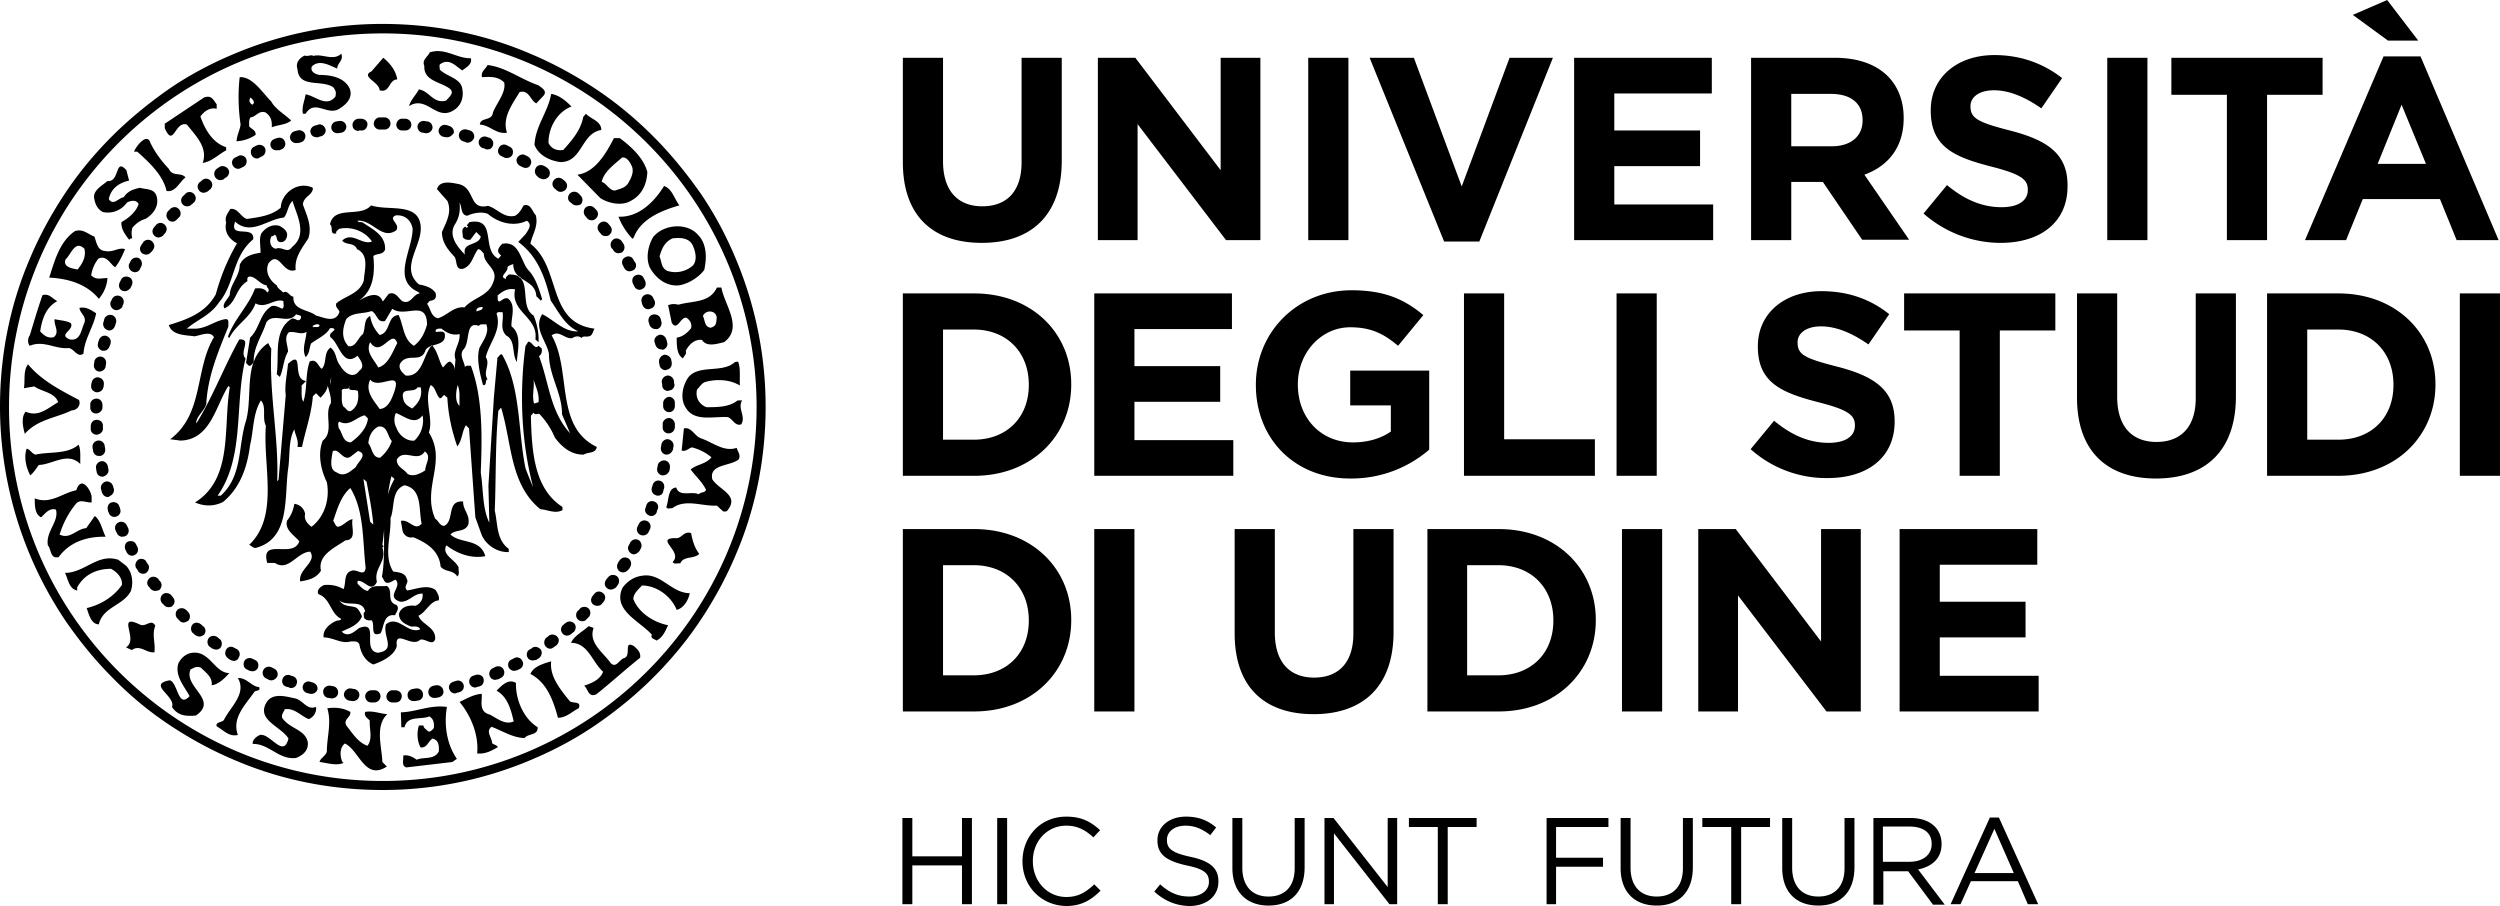 <?xml version="1.0" encoding="UTF-8" standalone="no"?><svg xml:space="preserve" width="553.8" height="200.7" xmlns="http://www.w3.org/2000/svg"><path d="M213.1 181.2v8.5h-11v-8.5h-2.2v19.1h2.2v-8.6h11v8.6h2.2v-19.1zm7.8 0h2.2v19.1h-2.2zm5.6 9.6c0-5.5 4-9.9 9.7-9.9 3.5 0 5.5 1.2 7.5 3l-1.5 1.6c-1.6-1.5-3.4-2.6-6-2.6-4.2 0-7.4 3.4-7.4 7.8v.1c0 4.4 3.2 7.9 7.4 7.9 2.6 0 4.3-1 6.2-2.8l1.4 1.4c-2 2-4.2 3.4-7.6 3.4-5.6-.1-9.7-4.4-9.7-9.9m29.2 6.7 1.3-1.6c2 1.8 3.9 2.7 6.5 2.7s4.3-1.4 4.3-3.2v-.1c0-1.8-1-2.8-5-3.6-4.4-1-6.4-2.4-6.4-5.5v-.1c0-3 2.6-5.2 6.3-5.2 2.8 0 4.8.8 6.7 2.4l-1.3 1.7c-1.8-1.4-3.5-2.1-5.5-2.1-2.5 0-4.1 1.4-4.1 3.1v.1c0 1.8 1 2.8 5.2 3.7 4.3.9 6.2 2.5 6.2 5.4v.1c0 3.3-2.7 5.4-6.5 5.4-2.9-.1-5.4-1.1-7.7-3.2m17.3-5.2v-11.1h2.2v11c0 4.1 2.2 6.4 5.8 6.4 3.5 0 5.8-2.1 5.8-6.3v-11.1h2.2v10.9c0 5.6-3.2 8.5-8 8.5-4.7 0-8-2.9-8-8.3m34.4-11.1v15.3l-12-15.3h-2v19.1h2.1v-15.7l12.3 15.7h1.7v-19.1zm4.7 0v2h6.4v17.1h2.2v-17.1h6.4v-2zm30.5 0v19.1h2.1V192h10.4v-2h-10.4v-6.8h11.6v-2zm16.4 11.1v-11.1h2.2v11c0 4.1 2.2 6.4 5.8 6.4 3.5 0 5.8-2.1 5.8-6.3v-11.1h2.2v10.9c0 5.6-3.2 8.5-8 8.5s-8-2.9-8-8.3m18.1-11.1v2h6.4v17.1h2.2v-17.1h6.4v-2zm17.7 11.1v-11.1h2.2v11c0 4.1 2.2 6.4 5.8 6.4 3.5 0 5.8-2.1 5.8-6.3v-11.1h2.2v10.9c0 5.6-3.2 8.5-8 8.5s-8-2.9-8-8.3m28.2-1.4c2.9 0 4.9-1.5 4.9-3.9v-.1c0-2.4-1.8-3.8-4.9-3.8h-5.9v7.8zm-8-9.7h8.2c2.4 0 4.2.7 5.4 1.9.9.9 1.5 2.3 1.5 3.8v.1c0 3.2-2.2 5-5.2 5.6l5.9 7.8h-2.6l-5.5-7.4h-5.5v7.4H415Zm26.8 2.4 4.3 9.8h-8.7zm-1-2.5-8.7 19.2h2.2l2.3-5.1H447l2.2 5.1h2.3l-8.7-19.2zM200 35.9V12.8h8.9v22.9c0 6.6 3.3 10 8.7 10 5.4 0 8.7-3.3 8.7-9.7V12.8h8.9v22.8c0 12.2-6.9 18.2-17.7 18.2-10.9 0-17.5-6-17.5-17.9m43.3-23.1h8.2l18.9 24.9V12.8h8.8v40.4h-7.6L252 27.5v25.7h-8.8V12.8Zm46.5 0h8.9v40.4h-8.9zm13.6 0h9.8l10.6 28.5 10.6-28.5h9.6l-16.3 40.7h-7.8zm45.3 0h30.5v7.9h-21.6v8.2h19v7.9h-19v8.5h21.9v7.9h-30.8zm57.1 19.6c4.3 0 6.8-2.3 6.8-5.7v-.1c0-3.8-2.7-5.8-7-5.8h-8.8v11.6Zm-17.9-19.6h18.5c5.1 0 9.1 1.4 11.8 4.1 2.2 2.2 3.5 5.4 3.5 9.2v.1c0 6.5-3.5 10.6-8.7 12.5l9.9 14.4h-10.4l-8.7-12.8h-7v12.9h-8.9zm38.2 34.5 5.2-6.3c3.6 3 7.5 4.9 12.1 4.9 3.6 0 5.8-1.4 5.8-3.8V42c0-2.2-1.4-3.4-8.1-5.1-8.1-2.1-13.4-4.3-13.4-12.4v-.1c0-7.3 5.9-12.2 14.1-12.2 5.9 0 10.9 1.9 15 5.1l-4.6 6.7c-3.6-2.5-7.1-4-10.5-4-3.4 0-5.2 1.6-5.2 3.5v.1c0 2.6 1.7 3.5 8.7 5.3C453.4 31 458 34 458 41v.3c0 8-6.1 12.5-14.8 12.5-6.1 0-12.2-2.2-17.1-6.5m40.7-34.5h8.9v40.4h-8.9zm26.5 8.2H481v-8.2h33.5V21h-12.3v32.2h-8.9zm44.1 15.3L532 23.2l-5.3 13.1ZM535.7 9H529l-7.8-5.7 7.6-3.3Zm-7.7 3.5h8.2l17.3 40.7h-9.3l-3.7-9.1h-17.1l-3.7 9.1h-9.1zM215.7 97.4c7.3 0 12.2-4.9 12.2-12.1v-.1c0-7.2-4.9-12.2-12.2-12.2h-6.8v24.4ZM200 65h15.8c12.7 0 21.5 8.7 21.5 20.1v.1c0 11.4-8.8 20.2-21.5 20.2H200Zm42.4 0h30.5v7.9h-21.6v8.2h19V89h-19v8.5h21.9v7.9h-30.8zm35.8 20.3v-.1c0-11.5 9-20.9 21.2-20.9 7.3 0 11.7 2 15.9 5.5l-5.6 6.8c-3.1-2.6-5.9-4.1-10.6-4.1-6.5 0-11.6 5.7-11.6 12.6v.1c0 7.4 5.1 12.8 12.2 12.8 3.2 0 6.1-.8 8.4-2.4v-5.8h-9v-7.7h17.5v17.5a26.3 26.3 0 0 1-17.3 6.4c-12.5.1-21.1-8.8-21.1-20.7M324.3 65h8.9v32.3h20.1v8.1h-29zm33.8 0h8.9v40.4h-8.9zm29.7 34.5 5.2-6.3c3.6 3 7.5 4.9 12.1 4.9 3.6 0 5.8-1.4 5.8-3.8v-.1c0-2.2-1.4-3.4-8.1-5.1-8.1-2.1-13.4-4.3-13.4-12.3v-.1c0-7.3 5.9-12.2 14.1-12.2 5.9 0 10.9 1.8 15 5.1l-4.6 6.7c-3.6-2.5-7.1-4-10.5-4-3.4 0-5.2 1.6-5.2 3.5v.1c0 2.7 1.7 3.5 8.7 5.3 8.2 2.1 12.8 5.1 12.8 12.1v.1c0 8-6.1 12.5-14.8 12.5-6.1.1-12.3-2.1-17.1-6.4m46.3-26.3h-12.3V65h33.5v8.2H443v32.2h-8.9zm26 14.9V65h8.9v22.9c0 6.6 3.3 10 8.7 10 5.4 0 8.7-3.3 8.7-9.7V65h8.9v22.8c0 12.2-6.9 18.2-17.7 18.2-10.8 0-17.5-6-17.5-17.9m57.9 9.3c7.3 0 12.2-4.9 12.2-12.1v-.1c0-7.2-4.9-12.2-12.2-12.2h-6.9v24.4ZM502.2 65H518c12.7 0 21.5 8.7 21.5 20.1v.1c0 11.4-8.8 20.2-21.5 20.2h-15.8zm42.7 0h8.9v40.4h-8.9zm-329.2 84.6c7.3 0 12.2-4.9 12.2-12.1v-.1c0-7.2-4.9-12.2-12.2-12.2h-6.8v24.4zM200 117.2h15.8c12.7 0 21.5 8.7 21.5 20.1v.1c0 11.4-8.8 20.2-21.5 20.2H200Zm42.4 0h8.9v40.4h-8.9zm31.1 23.1v-23.1h8.9v22.9c0 6.6 3.3 10 8.7 10 5.4 0 8.7-3.3 8.7-9.7v-23.2h8.9V140c0 12.2-6.9 18.2-17.7 18.2-10.9 0-17.5-6-17.5-17.9m58.4 9.3c7.3 0 12.2-4.9 12.2-12.1v-.1c0-7.2-4.9-12.2-12.2-12.2H325v24.4zm-15.7-32.4H332c12.7 0 21.5 8.7 21.5 20.1v.1c0 11.4-8.8 20.2-21.5 20.2h-15.8zm43.1 0h8.9v40.4h-8.9zm17 0h8.2l18.9 24.9v-24.9h8.8v40.4h-7.6L385 131.9v25.7h-8.8v-40.4zm44.5 0h30.5v7.9h-21.6v8.2h19v7.9h-19v8.5h21.9v7.9h-30.8zM104.3 12.9c.4 1.3-1.1 2.1-1.9 2.7-1.4-.9-2.8-2.7-4.7-1.5-.6.2-.2.9-.3 1.3 1.6 1.6 4.6 1.9 5 4.2.4 2.1-.3 4-2.2 5-3.7 2-5.7-3.5-9.6-1.1.4-1.4 1.5-2.4 2.2-3.7 2.4.4 3.1 3.2 6 2.5.7-.8 1.9-1.7.9-2.6-2-1.6-5.9-1.7-5.7-5.1-.6-1.4.8-2 1.2-3 3.4-1.1 6 1.4 9.1 1.3m-34.9-.5c1.9-.6 4.4 1.2 6.2-.5.6 1.4-.9 2.1-.9 3.3-1.7-.7-3.9-2.1-5.6-.5-.5 1.2.9 1.8 1.7 1.9 2.6 0 5.6.6 6.7 3.1.7 2-.8 3.4-2.2 4.3-2.7 1.9-5.5-2.2-7.6 1.2h-.6c-.3-1.6.4-2.9.6-4.3 2.1.3 4.6 3 6.6.5.2-1 .1-1.2-.4-2-2.5-1.9-7.7.3-8-4.1-.5-1.4.5-2.5 1.6-3 .7.3 1.5-.3 1.9.1M88 17.6c-1.9 0-1.6 3.1-3.9 2.4-.1-1.9-4.3-3-1.8-4.2l2.6-3c1.4 1.1 2.8 2.8 3.1 4.8m31.3 1.3c.7.6 2 1.2 1.1 2.3l-1.6 1.7c-1.3-.6-1.6-3.1-3.7-2.5-1.6 2.7-3.9 5.6-2.8 9-2.4.4-3.8-1.7-6-1.8.1-1.7 2.7-.7 2.9-2.7.9-2.2 2.9-4.4 2.5-6.6-1.3-1.4-3.1-1.3-4.9-1.2-.4-1.2.8-1.8 1.2-2.7 4.1.5 7.4 3.2 11.3 4.5M48 23.1v1c-1.6-.4-2.9.7-3.6 1.7.9 2.7 2.7 5.9 5.7 6.8v.7c-1.7.9-3.2 2.5-5.2 2.8 1.2-3.4-1.5-6-3.5-8.5-2.7-.9-2.9 5.3-4.9.8v-1l8.7-5.8c1.7-.6 2 .5 2.8 1.5m8.2-.2-.3.3c-.7-.4-.8-1.1-.4-1.6.2.2.9.7.7 1.3m8.3 3.8c-1.2-1.2-3.6-2.6-4.4-4.2-2-2-4.2-5.6-7-5.4-.4 3.3-.3 7.2.2 10.5-.2 1.3-.8 2.3-.9 3.7 1.6-.1 3-.6 4.2-1.4.2-1-.9-1.3-1.4-1.9 0-.7-.1-1.5.3-2 1.2-.1 1.8-1.6 3.3-1.1 1.2.8 1.5 1.9 1.4 3.3 1.5-.6 3.1-.5 4.3-1.5m62.1-3.1c-3.2 1.2-5.1 4.7-5.1 8 .5 1.3 1.9 1.9 3.3 1.6 2-2.2 3.9-4.5 4.4-7.3l.6-.7c1.1 1.2 3.4 1.6 3.4 3.6-4.5.7-4.2 7.2-9.1 7.1-2.3-.3-4.8-1.5-5.7-3.8.2-4.2 3-7.3 3.7-11.3 1.9.3 3.4 1.7 4.5 2.8m-93.3 8c1 2.1 2.4 4 4.1 5.8.8 1.8 2.7.7 3.7 1.9-1.2.8-2.2 3.4-4.2 3-.8-3.5-3.8-6.3-6.5-8.7h-.7c.4-1.2 2.9-4.3 3.6-2M28.6 40c-2.2.5-4 1.7-4.5 4.1 1 1.6 2.2-.3 3.3-.4.9-1.4 2.2-1.8 3.6-2.1 1.3.4 3.2.1 3.7 1.9.6 2.2-.8 4-2.5 5-1.1.3-2.1 1-2.9 2-.2.9-.2 1.4 0 2.3-.3-.1-.5.2-.7.3-.9-1.2-1.8-2.3-1.7-3.9 1.5-.8 3.3-2.3 3.8-4-.5-1.1-2-.7-2.6-.3a5.2 5.2 0 0 1-5.2 2.1c-1.2-.5-1.8-1.7-2-2.9-.5-1.9 1.8-3 2.9-4 2.8.3 1.6-5.3 4.2-2.4zm110.6.5c-.7 1.2-1.9 1.3-2.9 1.7-1.3.1-1.9-1.6-3-1.9.4-2.2 2.8-3.9 4.5-5.4.9-.2 1.7.9 2 1.6.8 1.3.1 2.8-.6 4m-1.9-9.9H136c-1.6 3.1-4.1 7.6-8.1 8.1l5.1 5.2c1.9 1.2 4.9 1.8 6.9.5 2.4-1.3 3.4-3.8 3.5-6.3-.8-3-3.4-5.5-6.1-7.5m13.2 14.9c-3.9 1.1-8.6 3-10.1 7.1l-.3.3c-1.4-1.5-2.4-3.1-3.1-4.9 4.4.2 7.9-3.2 10.1-6.8 1.8.6 2.3 2.9 3.4 4.3M17.2 59.7c-1.1-.2-3.3-.5-2.7-2.2 1.3-1.2 2.1-4.4 4.2-2.4.4 1.8-.4 3.2-1.5 4.6m6.1-4.1c-1.8-.1-1.9-2-2.4-3.2-1.4-.5-2.5-1.8-4.3-1.2-3.4 2.3-4.5 6.6-5.7 10.3 4.2.2 8.3 1.4 11 4.7 1.1-1.3 1.8-2.9 1.9-4.6-1.6 0-2.4.5-3.6-.6.2-1.3.7-2.6 1.6-3.7 1.8-.9 2.7 1.3 3.7 1.9 1-1.2 1.6-2.6 2.2-4-1.4-.5-2.7.8-4.4.4m130.1 3.3a5.9 5.9 0 0 1-5.6 1.1c-1.4-.7-1.2-2.1-1.7-3.2.5-1.7 1.1-3.2 2.9-4 1.9-.2 3.9-.1 4.6 1.9.5 1.2.9 3.1-.2 4.2m1.2-6.9c-2.5-2.8-7.6-2.3-9.9.5-1.2 2-1.8 5.1-.5 7.2 1.4 2.2 3.6 3.8 6.3 3.5 2.2-.4 4.4-1.9 5.5-3.4.6-2.6.6-5.8-1.4-7.8M12.7 66.7c-2.6 1.4-3.4 4.1-3.8 6.7.8.9 1.7 1.6 3 1.3 1.4-1.1 0-2.6.2-4 1.2.3 2.6.3 3.6.9.8 1.6-3 2.5-.2 3.6 2.4.4 2.5-2.3 3.2-3.7.5-1.5-1-2.1-1.1-3.3 1.5-.3 2.6.5 3.7 1.2-.6 3.1-2.6 5.7-2.8 8.9-1.3 1.1-2.1-1.1-3.3-1.2-3 .3-5.5-1.8-8.6-.5-.5-.5-.5-1.7 0-2.3.9-3 1.8-6 2.8-8.9 1.5-.5 2.2.8 3.3 1.3m144.7 5.9c-1.4-.2-1.2-1.7-1.7-2.6.8-1.7 3.5-1.1 3 .9 0 1.1-.5 1.5-1.3 1.7m2.4-8.9h-1c-1.6 3.5-5.5 2.9-8.5 3.8-.9-.2-1.4-.2-2.3.1l.8 3.9c1.3 2 1.9-1.4 3.3-1.1.8.6 1.2 1.3 1 2.3-.9 1.1-1.9 1.9-3.2 2.1 0 1.7 0 3.8 1.4 4.6.2-.6.9-.9.6-1.7.7-1.3 1.9-2.6 3.6-2.4 1.1 1.7 3.5.8 4.9.5 4.3-3.2.1-8.2-.6-12.1M17.5 88.6c.5 1.2-.5 2.3-1.6 2.3-3.5 1.7-7.6 2-10.4 5.2-.4-1.4-.9-3.7.2-4.9 2.9 1.3 5-.9 7.2-2.1-.8-2.2-3.6-2.3-5.3-3.5l-2.3.4c.3-1.8-.2-3.8.9-5.3 3 3.6 7.3 5.8 11.3 7.9m146-8.5c.6 1.5.3 3.5.4 5.3-2.1-1.3-5.1-1.5-7.6-.8-.8.2-1.3 1.1-1.9 1.7-.4 1.8.5 3.3 2.1 3.9 2.5 0 5 0 6.9-1.5h1c-1.1 1.8.9 3.5-.2 5.3-1.4.5-1.9-1.3-3-1.6-3.3-.2-7.4 1.1-9.3-2.1-1.3-2-.7-4.8.5-6.6 2.3-3.1 7.6-.9 10.4-3.5zm-8.2 17c2.6.9 5.1 3.1 7.9 2.1.2.9 1 1.6.4 2.6-1.9 1.5-6.6 1-5.8 4.4 1.6 2.4 6 3.5 3.4 6.8-.2.4-.6.3-1 .3l-1.4-1.3c-3.3.2-7-1.6-9.9.6-.4-.1-1.1.3-1.3-.3.6-1.5.3-4.2 2.2-4.3.7 2.2 3.4.7 5 1.5.4-.6 1.3-.2 1.6-1-.8-1.7-2.3-3-3.4-4.5 1.4-1.2 3.3-1.1 4.6-2.7-1.3-1.1-2.8-1.8-4.3-2.2-.8.2-1.3 1-2.3.7l.5-4.9c1.7-.4 2.4 1.8 3.8 2.2m-137.5 5.7c-2.8-2.8-6.1.1-9.2.2-.6.8-1.3 1.9-1.9 2.3-.8-1.5-1.5-3.9-.8-5.9.8.1 1.2 1.2 2 1.3 3.2-.7 7 0 9.5-2.2.6 1.2.3 3.2.4 4.3m101.6-23.9c.6-.4.7-1 .6-1.7l-.7-.6c-.9 1-1.4-1-2.3-.9l-.6 1c-1.4 10.4-.9 21.3 1.7 31.2-.1-.2-1.2-2.8-1.7-4.2-1.7-8.4-1-17.9-5.2-25.2-.5-.1-.6.5-1 .7l-.8 8.9-1.2 19.5.2 8.2c-1.6-3.3-1.3-7.4-1.9-11.1.3-7.9.5-16.6-2.2-23.7-.4.1-1.1-.2-1.3.4-.1-1.3-1.3-2.6-.4-3.9 1.7-1.6.3-6.5 3.5-5.3.3-.6 1.1-.2 1.6-.4.8 1.9-.7 3.7-1.5 5.3-.7 2.3.1 5.7.8 8.2 1 .1.3-1 1-1.3-1.1-1.6.7-3.3-.4-4.9.8-3.2 3.6-6 2.4-9.6.2-.6.9-.2 1.3-.4.4 1.7-.7 3.6.8 5.2 2.2 1.1 1.2 4.1 2.4 5.9.1-2.4 1.2-6.1-1.2-7.9-.1-2 1.1-4.7-.8-6.2-.9-.2-1.3.5-1.9.7-.6-.2-.2-.9-.4-1.3 1.1-1 2.3-1.7 3.9-1.4-1.1 5.1 5.2 6.1 4.5 11.1l.7.6c.1-1.8-.3-4.1-1.1-5.9-2.8-1.8-1-6.4-2.9-8.3-.2-.1-.4-.3-.5-.4-.5-.3-1.2-.4-2.1-.4-.2.3-.8.5-.6 1-1.8-.5.6-1.6.3-2.6.3-.4.8-.5 1.3-.7 0 1.3.5 2.1 1.2 2.7.2.1.4.2.5.4 1.4 1 3.3 1.7 3.4 4l1 1 .3-.3c-.7-2.3-1.5-4.9-3.1-6.5-1.7-2-1.9-6.5-5.7-5.8-.7.6-1.4 1.6-.6 2.3l.3.3-.6.7c-3.9-1.9-.2-9.2-6.4-8.1l-.6.7.3.3-.3.3-.3-.3c-1.1.5-.5 1.5-.6 2.3.4.6 1 .7 1.7.6l1.3-1.7 1 1c-.5 2.2-4.2 1.1-3.5 4-1.6-1.6-3.9-4.3-2.1-6.9.8-1.3 1.1-2.9.9-4.6.6 1 .2 2.7 1.7 2.9 1.3-.6 3.2-1 4.6-.4 2.3 2 5.8 2.9 8.6 1.5 1.3.8.3 2.1-.3 3l-1.6 1.7c4.4 3.2 6 8.1 7.2 13 1.7 2.4 3.1 5.5 6.1 6.8-3.2.2-5.3-2.5-8-3.8-2 3.2 1 5.9 1.5 8.8 0 4.9 2.9 8.5 2.9 13.4l1.8 4.2c-4.5-4.9-4.7-11.4-6.9-17.1m-.1 10.2-1 .3c-.5-2 .1-3.2-.1-5.3.5 1.7 1.3 3.1 1.1 5m-17.9-3.8c.6 1.7.3 2.7.4 4.6-1.1-.9-.8-3.3-.4-4.6m-.7-3.3c0-.8-.3-1.4-1-1.9-.7.1-1.1.9-1.6 1.3-.9-1.5-1.1-3.4-2.3-4.8-.1 0-.2.1-.3.1-1.8 2.1-1.9 6.8-5.6 6.5-.9-.7-1.9-1.8-1.1-2.9 1.7-2.2 4.5.3 5.5-2.8.3-.4.6-.6 1.1-.8l.2-.2.1.1c1.4-.5 3.2-.6 2.8-2.8-.5-.6-1.3-.2-2-.3-.1-.8.8-.7 1.3-.7 1.1.9 2.4 1.6 4 1.2.2 2.1-1.6 3.8-.9 5.6zm-6.5 22.2c-1.1.7-2.6 1.5-3.9.8-1-1.3-2.4-1.5-2.4-3.2 1.6-2.6 4.6.8 6.2-1.8 1.6 1.1.1 2.7.1 4.2m-1.7-18.4h.7c.4 2-.4 3.4-1.9 4.7-1-.6-1.8-1-2-2.3-.6-2.6 2.4-1 3.2-2.4m-4.8 5.7c1.8.6 4.2 2.9 5.9.5.4 1.9-.2 4.1-1.8 5.6-1.8.2-3.5-1.3-4-2.9-.5-.8-.6-2.3-.1-3.2m-3.6-.9c-1.3-1.9-3.3-3.9-2.1-6.5 2 2.4 7.2-2.6 5.3 2.8-.5 1.4-1.3 3.6-3.2 3.7m.5 37.2c.4.4.4 1 1 1.3.8.1 1.3-.4 2-.7 1.7 1.6-2.4 3.8 1.1 4.9 1.9.1 3-1.9 4.9-1.8.2 1.2-.5 2.3-1.6 2.7-1.5-.2-3.1.2-3.6 1.7-.1 1.7 1.4 2.4 2.7 2.9.7 0 1.6-.2 2 .6-2.8 1.2-4.9-3.3-7.6-1.1-.8 2.7 2.4 5.7-1.8 6.3-3.7-.5.5-7.2-4.1-5.5-1 .7-2.2 2-3.6 1.1l-.3-.3c1.7-.8 3.7-1.4 4.5-3.4-.4-.7-.6-1.4-1.3-1.9-1.2-.5-2.8-.1-3.7-1.6 1.6 1.5 5.1-.4 5.7 2.5-.6.2-.2.9-.3 1.3.4.6 1 .7 1.7.6.9.9-.5 3.9 2 2.9.8-1.4.6-4.4 3.2-4 .3-.7 1.1-1.6.3-2.3-2.3-.7-.6-3.2-2.1-4.2-1.5.2-3.3-.4-4.2 1.1-.9-.1-1.6-.9-2.3-1.6v-.6c1.6-.3 3 2.8 4.3.2-.8-3 2.3-4.5 1.2-7.6l.3-.3-.3-.3c.7-5.1.8-10.3 2-15.2l.7.6c-3.7 6.2-1.5 14.6-2.8 21.7m-3-29.6c.1-1.5.8-3 2.2-3.7 2.1-.3 2 2.2 3 3.2-.5 1.4-1.3 2.6-2.6 3.7-1.8 0-1.7-2.1-2.6-3.2m-1.1 7.9.7.6c.6 3.2 1.2 6.2 1.5 9.5l-.7-.6Zm-1.7-2.6c-1.3 1-2.6 2.3-4.3 1.1-1.7-.6-1-3.2-.8-4.6 1.4-1 2.4 2.7 4.3.9l1.3-1c2.4.7-.1 2.5-.5 3.6M73.2 77c-1.6 1.2-.7 3.3-1.9 4.7-.8-.4-1.1-2.4-2.7-1.6-1 2.8-.5 6.1-1.4 8.9-.6-1-.3-2.4-.4-3.6l1-1c-3.3-.4-.3-7.2-4-3.8-.2 2.3-.8 4.8-.5 6.9l-1.6 18.8-.3.3c.4-9.6-1.8-19.1-1.3-29.3l-.7-1.3a8.1 8.1 0 0 0-3.2 4.2v.1l-.1.1c-1.3 3.9-.5 8.8-1.6 12.8-1.8 5.5-.7 12.2-5.6 16.6h-.7c6.1-8.6 3.7-20.5 6.2-30.4-1.5-1.4 1.5-4.4-1.4-4.2-3.4 6.1-5.8 12.6-9.5 18.6-.2-1.4 1.8-2.8 2.2-4.3.3-6.2 2.7-11.7 4.9-17.2-.1-.6.3-1.7-.7-1.6-2.5.4-4.4 2.3-7.2 2.1h-1.3c2.1-1.9 5.2-2.9 7.1-5.8 3.6-4.2 2.9-10.1 7.6-14 .3-3.3-5.5 0-4-3.9 3.5 3.2 7.2-.6 10.8-.9.9-1.1.8-2.6 1.9-3.7.8 2.9 3.5 7.4-.1 10.2-1 1.6-2.2-.2-3.6.4-1.2-.2-1.6-1.8-.9-2.8.3.1.5-.2.7-.3.6.4.2 1.3 1 1.6.8.2 1.4-.3 1.6-1 .5-1.3-.8-2.2-1.7-2.6-1.7-.4-3.1.6-3.9 1.7-.6 1.2-.1 3.2-.2 4.3-1.5.2-3.8.7-4.6 2.7 0 2.5-2.1 4.2-2.2 6.6-.4 1-1.8 2-1.2 3 2.7-1.1 2.4-4.4 5.1-6 0-.4-.1-.8.3-1 1.4-.3 2.5 1.8 4 1.9-.1.5.6.7.4 1.3l-.3.3c-.6-1-1.6-1-2.7-.9-1.4 3.8-4.7 6.9-6 10.7l.3.3c1.4-3 4.7-4.5 5.8-7.7 2.3 1.3 4.2-1.2 6.2-.5-.1.6.3 1.3-.3 1.7-.7-.3-1.4-.8-2.3-.6-2.7 1.6-2.6 4.9-4.8 7-.3 1.9-.6 3.8-.9 5.6.3.2.5.8 1 .6l.6-.6c0-.1 0-.1.1-.2-.1-3.3 1.9-5.9 2.8-8.8 1.6-2.3 4.9.6 6.6-1.8.4.3 1.4.1 1 1-.6.9-1.2-.3-2 0-4.1 2.6-2.7 8-3.3 12.3l.7.6c.8-1.8.8-3.9 1.8-5.6 0-1.4-1-3.1.2-4.3 1.4-.3 2.7.7 3.9-.1-.1 1.9-1.1 3.8-.2 5.6.9-.8.8-2 1.2-3 1.4-1.1 3.3-1.8 4.2-3.4.4 0 .8-.1 1 .3-.3.6-1.3.8-.9 1.7 2 1.4 2.7 6.8 6 4.1.6.9 1.8 2.4.4 3.3-1.4 2.1-3.5.3-4.3-1.2-1-1.2-.7-2.9-2.1-3.9m-.1 8.2v-.7l.3-1zm-2.3-13.1c-.2.6-.9.2-1.3.4l-.3-.3c.5-.2 1.2-.7 1.6-.1m6.6 13.4c0 .2 0 .3-.1.4.1.9 1.6.2 2 .8.2 1.7 0 3.3-1.5 4.3-.8.4-1.1-.6-1.7-.9-.6-1-.3-2.4-.4-3.6.3-.7 1.3-.1 1.6-.6 0-.1 0-.3.1-.4m-2.2 7.9c2.2 1.2 3.7-1 5.6-1.4l.7.7c-.2 2.2-2.1 4.1-3.8 5.3-1.9-.1-1.8-2.2-2.7-3.2 0-.5-.3-1.1.2-1.4M88 76c-1 1.9-2 4.8-4.2 5.4-.9-1.7-2.9-3.4-1.8-5.6 2.4 3.7 4.8-3.2 6 .2m-11.3-5.3c1.4-1.6 3.7-1.1 5.6-1.8 1.3.6 1.2 2.7 3 2.2l1.6-2.7c2.9 2.1 7.6-2.2 7.7 3.5-.5 1.7-1.2 3.4-2.9 4.7-2.4-1.4-2.3-4.6-3.4-6.8-2.6.1-1.7 3.9-4.2 4.4A7.65 7.65 0 0 1 82 70c-1.5.7-1 2.7-1.6 4-1.2.9-1.5 2.9-3.2 2.7-1.7-1.8-1.3-4-.5-6m6-14c.8-.6 2.1-.2 2.6-1.4.2-3.2-2.9-4.6-5.1-6.1-.4 0-.8.1-1-.3 3.3-.3 5.4 4.4 8.6 2.1.9-1.5-2-2.5-.1-3.3 2-.1 3.3 1 3.7 2.9.1 4.6-4.8 11.4 1.3 14.1l.3.3c-1.5.1-2 2.6-3.9 1.7-.9-.7-1.5-2.2-3-1.6l-1.3 1.7c-1-2.6-3.7-1.1-5.3-.2 3.2-2.2 3.6-6 3.2-9.9M106.9 68c.1.8-.8.7-1.3 1-.3-.8.7-1 1.3-1m15.3 6.3c1.7-1.3 2.9.9 4.6.6.5-.4 1.5-.6 2 0 .3-.6 1.1-.2 1.6-.4.9-.1.9-1.1 1.3-1.7-10.6-1.3-7.3-13.5-14.2-18.8.4-2.1 1.8-3.8 1.2-6.3-.8-.8-1.1-2.7-2.7-2.2-.6 1-.9 1.7-1.9 2.3-2.5.6-3.9-1.6-6-2.2-4.3 1-2.8-3.9-6.4-4.8-1.5-.3-4.3-1-4.9 1.1l2.3 2.6c1.1 2.5-.3 4.8-1.2 6.9 0 2.3 1.3 3.9 2.8 5.5.6.9.1 3.1 2 2.6 1.9-.8 2-2.7 3.2-4.3.6 0 .9.6 1.3 1-.1 2.4 3.3 3.3 2.1 6.2-1 3.2-4.5 3.5-6.4 5.7-2.4-.3-3.8 1.8-5.9 2.4-1.6-.4-1.6-2.2-2.4-3.2.3-.2.5-.8 1-.7.9-.3 1.1-.7.9-1.7-.9-1.3-2.3-1.6-3.7-1.9-4.3-3.7.7-8.4.4-12.8-.4-5.5-7.2-3.4-11-4.7-2.4 2.8-8.2-.1-9.1 4.2.8.5-.2 2.4 1.4 2-.2-.5.4-.7.6-1 2.6-.6 5.7.4 7.3 2.8-2.2.9-4.4-2.3-6.6-.2.9 1.1 2.6.3 3.3 1.9 2.8 1.3 1.6 4.7 1.5 6.9-.9 3-4.1 3.4-6.1 5.1-.3.9.6 1.3.7 1.9-.9 2.6-3.5 1.2-5.2.8-1.7-1.4-5.2-1.1-5-4.2-.9 0-1.2-1.5-2.3-.9-.4-.5-1.2-.9-1.4-1.6-1.5-1-2.7-3-1.8-4.9 2.4-3 3.1 2.6 6 1.5-.3-2.8 1.4-4.8 2.8-7 .9-2.7-.4-5.2-1.2-7.5.1-1.8 2.3-2.1 2.2-3.7-3.3-1.6-7 1.2-7.1 4.4-2.1 1.8-4.8 2.1-7.5 2.5-1.4-.4-2-2.5-3.7-2.2-.5.9-1.3 1.7-.9 3-.5 2.1.7 3.7 2.4 4.6-2.1 3.6-3.6 7.3-4.7 11.3-2.3 4.2-6.5 5.6-10.4 6.8.7 2.3 3.6 2.2 5.7 2.5 1.3-.2 3.5-1.3 4.3.2-4.3 7.1-2.2 17-9.7 22.6l2.3.3c6.7-.2 7.8-7.8 10.6-12.1l.3.3c-1.5 8.9.8 20.2-7.7 25.5 2.1.9 4.2.9 6.2-.1 3.9-3.2 5.4-7.9 6-12.6.8-3.3.6-7 2.4-9.9 1.3 1.4.2 3.9 1.1 5.6-.7 9 3 20-3.7 26.4.6.2.9.9 1.7.6 7.3-2.1 6.1-10.9 6.9-17.3.5-3 0-6.3 1.4-8.9.2 1.3 1 2.4.7 3.9h1c.8-3.8 2.1-7.3 2.4-11.2l.7-.7 1 1c.6-.6 1.5-1.6 1.6-2.7.3 1.3.8 2.5.7 3.9-1.6 2.4.8 6.3-1.8 8.3-1.2 2.9-.4 6.6.9 9.2.7 3.6-.4 7.6-3.4 9.9-1-.8-1.7-1.6-1.4-2.9-.3-1.2-1.1-2-2.4-2.2-.2 1.3-.7 2.6-1.6 3.7-.6 2 1.5 3.2 2.7 4.6-1.3 4-8.7-1-7.1 4.8h1.7c3 2 4.9-2.4 7.8-2.5 1.6 2.3-2.7 3.9-2.2 6.6 1.7-.3 3.5-.6 4.6-2.4-.8-3.5 3.3-5.2 5.4-6.7 2.7-.1 1.2-3 1.6-4.7-1.2.2-2 1.5-3.3 1.7-.6-.3-.6-.9-1-1.3.9-2.6 1.7-5.5 3.8-7.3 3.1 5 2.7 11.6 3.4 17.7-.3 2.2-2 0-3.3.7-1.6.6-1 2.7-1.6 4a7 7 0 0 0-4.3-.9c-.7.3-1.7 1-1.3 2 2.8 1 2.6 4.3 5.1 5.5-.2.4-.6.3-1 .4-1.3.5-3.2 1.9-2.9 3.7 2.1 0 4 1.5 5.9.9.7 0 1.6-.2 2 .6.3 1.8 1.2 3.7 3.1 4.5 2-.7 4.7-2 5.2-4.1-.5-3.9 3.3.5 5.2-1.4 1.2-.3 2.7 1.5 3.3-.1.2-2.7-3-3.2-3.7-5.2 1.7-.8 2.6-3.3 4.5-3.4.2-.9-.3-1.6-.7-2.3-1.8-1.3-4.3-.2-6.3.1-1-.9.5-1.6-.1-2.6-.4-1.4-1.9-1.4-3-1.6-2.2-3.5-.4-7.9-.6-11.8 1-2.4.1-6.2 3.1-7.3 4 .8 3.1 5.4 3.8 8.5-1.5 1.8-2.8-1.1-4.6-.6l.4 2.3c.3.9 1.3 1.6 2.3 1.3 3 1.2 5.8 3 6.1 6.5 1 1.3 2.8.7 3.7 2.2.6-.5.2-1.3.3-2-.7-1.7-3.9-2.8-2.7-4.9 2.4 1.9 5.6 3 8.6 2.4-1.1-4-5.6-2.7-7.7-4.8 1.1-1.2 3-.4 3.9-2.1.6-2.2-1.2-3.3-1.1-5.2-3.8-.3-1.8 4.2-4.2 5.4-1.1-.1-1.1-1-2-1.6-3-6.9 2.7-12.6-1.4-19.1 1.1-3.1-1.2-7.2.4-10.5 1.1.5 1.1 2 2 2.9.5.1.6-.5 1-.7l.7.6c.2 3.8 1 7.4 2.2 10.8 1.1-1.4 1-3.2 1.9-4.7l.7.7 1.4 19.7 1.4 3.9c1 2.3 3.5 3.9 6 3.8v-.7c-2.8-2.1-2.4-5.5-3.1-8.5.3-7.4.1-14.9.8-22.1l.6-.7c2.4 7.7 1.9 17 8.7 22.5 1.6.1 3.3 1.1 4.9.2v-.7c-6.4-4.1-6.8-12.6-7-20.2l.6-.7c.2.6.9.2 1.3.3 1.5 1.6 2.6 3.3 3.4 5.2 1.5 2.1 3.7 3.9 6.4 3.8 1-.6 2.7-.2 2.9-1.7-9.4-4.5-5.5-16.9-10-24.7M20.3 110v1.3c-1.1.1-2.3-.7-3.3.1-1.8 2.1-3 4.5-3.8 7 2.3 1.2 3.8-1.3 5.9-1.4l1.9-2.7c1.3 1 1.6 3 2.4 4.6-4.2-.1-8 1.2-10.4 4.5-1.9.5-1.6-1.7-2.4-2.6-.5-3.1 2.5-5.2 1.8-7.9-1.5-.5-2.5 1-3.3 1.7-1.4-.7-1.4-2.6-1.4-4.2 3.5 1.4 6.1-1.2 9.2-1.8 1.1-3.4 3.2-.1 3.4 1.4m134.6 12.7c-1.2 1.2-3.5.4-4.2 2.1-.6-.1-1.3.3-1.7-.3 2.4-2.3-4-5.2.5-5.3 1.5.3 1.9-1.7 3.6-1.1.3 1.7.8 3.3 1.8 4.6m-127 2.6c1.4 1.4 1.7 3.7 1.1 5.6-1.7 3.3-6.2 3.5-7.1 7.4-1.7 0-2.2-2.2-2.7-3.6 3-.7 5.9-2.4 7.8-5.1.2-1.6-1.1-2.9-2.4-3.6-3.1 0-5.9 1.2-7.5 4.1v.7c-1.8-.3-2-2.5-2.7-3.9 4.4 0 7.2-4.4 11.8-2.9zm124.9 6.1c-.3 1.5-1.3 3.3-2.9 3.7-1.2-3-4.4-5.4-7.7-5.4-.8.9-1.9 1.8-1.9 3 1.2 3.1 4.6 5.2 7.7 5.8-.6 1.2-1.1 2.7-2.6 3.4-.4-.4-1.4-.4-1-1.3-2.6-3-8.8-5.4-6.5-10.4 1.2-1.6 2.7-2.5 4.6-2.7 4-.5 6.3 3.9 10.3 3.9m-118.4 7.2c-.8 2.1.1 3.9-.2 5.9-1.8.2-3.2-1.8-5-.5l-1.3-.6c3-1.7-2.4-7.7 3.2-5 1.3.5 2.4-1.4 3.3.2m97.1.5c-1.2 3.3 2.1 5.4 3.8 7.8 1.2 1.2 1.9-.8 2.9-1.1 1.8-.5-.2-4 2.2-2.7.8.7 1.6 1.4 1.4 2.6-3.5 2.8-6.2 5.3-9.7 8.1-1.8.8-1.8-1.2-2.7-1.9 1.4-.5 3.5-1.2 4.2-3.1-2.4-2.1-3.3-6.4-7.1-6.4.6-1.5 2.6-2.5 3.9-3.7zm-80.7 10c-.9 1-2.3 2.5-3.9 2.7.2-1.8-1.2-2.7-2.4-3.9-1-.4-1.4 0-2.3.4-1.6 3.9 6.3 6.7 1.2 10.2-2.1.2-4 .1-5.3-1.9.9-2.4-5.6-5-.5-5.9 1.8.4 1.8 6.4 4.4 3.5-1.2-2.2-3.3-4.5-2.5-7.2.6-1.3 1.8-2.3 3.2-2.4 3.8-.4 4.9 4.5 8.1 4.5m71.3-2.6c-.4 3.3 2 6.2 4.1 8.8.6.6 2.7-.1 2 1.6-1.5.7-2.7 2.1-4.6 2.1-1-3.7-2.4-7.8-6.1-9.7.7-1.7 2.9-2.3 4.6-2.8m-64.7 5.7c.4.9-.6.7-1 1-2 2.9-5.1 5.8-3.7 9.6-2 .5-3.2-1.1-4.7-1.9-.3-1 1.1-.8 1.6-1.4 1.4-2.9 5.1-5.8 3.1-9.3 2-.1 3 1.9 4.7 2m56.9-.9c-.1 3.6 1.6 7.8 4.8 9.8.1 1.9-2.1 1.3-2.9 2.4-2.7-.1-4.9-1.6-7.3-2.5-1.4 1 .1 2.4.1 3.6.4.4 1 .4 1.3.9-1.4.8-2.8 1.6-4.6 1.4.4-4.1-1.4-8.4-3.9-11.4 1.3-.6 3.1-1.7 4.9-1.8.2 1.5-.8 3.9 1.8 4.6 1.6.8 3.4 2.4 5.3 1.5-.6-2.5-1.3-5.4-3.8-6.8 1-1 2.6-2.8 4.3-1.7M70 156.6c.2 1.2-.6 2.3-1.6 2.7-1.8-.7-3.1-2.5-5.3-2.2-.3.7-1.1 1.6-.3 2.3 1.7 2.1 4.9 2.3 5.4 5.1.1 1.8-1.1 2.8-2.6 3.4-3.8.5-6-3.2-9.6-3.1-.2-.9.9-1.7 1.6-2 2.3-.4 5.2 5.3 6.3.8-1.6-2.7-7.3-4.1-4.8-8.1 1.4-2.1 4.3-1.2 6.2-.8 1.8.3 2.6 2.7 4.7 1.9m7.6 1.1c.2 1.2-1.6 1.6-.9 3 1.3 1.6 2.6 3.8 4.7 4.5 1.2-1.5.4-3.7.5-5.6-.6-.6-1.3-1-1-1.9 1.8-.3 3.3.4 4.9.5-2.8 2.6-1.2 7.3-1.1 10.6l1 1c-4.9 3.2-6.1-3.6-9.3-5.1-1.2.9-1.1 2.8-.6 4l.3.3c-1.6.7-3.6 0-5.3-.2 0-.7 1.4-1.4 1.6-2.3 0-3.2 1.1-6.4.1-9.6 2-.3 3.7 0 5.1.8m21.4-1.1c-.7 4.1 0 8.3 2.2 11.5l-1 .7L90 170c-1.2-.4-.5-1.8-.7-2.6.8-.3 2.1.2 3 .9 1.6-.7 3.8.1 4.9-1.8.1-1.2 0-2.6-1.4-2.9-1.1.8-1.1 2-2.6 2-.8-1.3-.9-3.4-.4-4.9h1c0 .6.7.9 1 1.3.6.2.9-.3 1.3-.7.1-1.1 0-2-1-2.6-1.8.8-4.8-.3-5.5 2.4h-.7l-.1-3.3c3.5-.1 6.4-1.7 10.2-1.2M84.1 28.7c-.7 0-1.3-.6-1.3-1.3 0-.7.6-1.4 1.3-1.4h1.1c.7 0 1.3.6 1.3 1.4 0 .7-.6 1.3-1.3 1.3h-1.1zm5.7.2H89c-.7 0-1.3-.7-1.2-1.4.1-.7.7-1.3 1.4-1.2h.7c.7.1 1.3.7 1.2 1.4 0 .7-.6 1.2-1.3 1.2m-10.4.1c-.7 0-1.3-.5-1.3-1.2-.1-.7.5-1.4 1.2-1.5h.7c.7 0 1.4.5 1.4 1.2s-.5 1.4-1.2 1.4h-.7c0 .1-.1.1-.1.1m15.1.5h-.2c-.2 0-.4-.1-.7-.1-.7-.1-1.2-.8-1.1-1.5.1-.7.8-1.2 1.5-1.1.2 0 .4.1.7.1.7.1 1.2.8 1.1 1.5-.1.6-.7 1.1-1.3 1.1m-19.8 0c-.7 0-1.2-.5-1.3-1.1-.1-.7.4-1.4 1.1-1.5.2 0 .4-.1.7-.1.7-.1 1.4.4 1.5 1.1.1.7-.4 1.4-1.1 1.5-.2 0-.4.1-.7.1h-.2m24.4.9h-.3c-.2 0-.4-.1-.6-.1-.7-.2-1.2-.9-1-1.6.2-.7.9-1.2 1.6-1 .2 0 .4.1.7.2.7.2 1.2.9 1 1.6-.3.4-.8.9-1.4.9m-29 0c-.6 0-1.2-.4-1.3-1-.2-.7.3-1.4 1-1.6.2 0 .4-.1.7-.2.7-.2 1.4.3 1.6 1 .2.7-.3 1.4-1 1.6-.2 0-.4.1-.6.2h-.4m33.5 1.2c-.1 0-.3 0-.4-.1-.2-.1-.4-.1-.6-.2-.7-.2-1.1-1-.9-1.7.2-.7 1-1.1 1.7-.9.2.1.4.1.7.2.7.2 1.1 1 .9 1.7-.3.6-.8 1-1.4 1m-38 .1c-.6 0-1.1-.4-1.3-.9-.2-.7.2-1.5.9-1.7.2-.1.4-.1.7-.2.7-.2 1.5.2 1.7.9.2.7-.2 1.5-.9 1.7-.2.1-.4.1-.6.2-.2-.1-.3 0-.5 0m42.4 1.4c-.2 0-.3 0-.5-.1s-.4-.2-.6-.2c-.7-.3-1-1-.8-1.7.3-.7 1-1 1.7-.8.2.1.4.2.6.2.7.3 1 1 .8 1.7-.2.6-.6.9-1.2.9m-46.8.2c-.5 0-1-.3-1.2-.8-.3-.7.1-1.5.8-1.7.2-.1.4-.2.6-.2.7-.3 1.5.1 1.7.8.3.7-.1 1.5-.8 1.7-.2.1-.4.2-.6.2-.2-.1-.3 0-.5 0m51.1 1.7c-.2 0-.4 0-.6-.1l-.6-.3c-.7-.3-1-1.1-.6-1.8.3-.7 1.1-1 1.8-.6l.6.3c.7.3.9 1.1.6 1.8-.2.4-.7.7-1.2.7m-55.4.1c-.5 0-1-.3-1.2-.8-.3-.7-.1-1.5.6-1.8l.6-.3c.7-.3 1.5 0 1.8.6.3.7 0 1.5-.6 1.8l-.6.3c-.2.2-.4.2-.6.2m59.5 2.1c-.2 0-.5-.1-.7-.2l-.6-.3c-.6-.4-.9-1.2-.5-1.8.4-.6 1.2-.9 1.8-.5l.6.3c.6.4.9 1.2.5 1.8-.2.5-.6.7-1.1.7m-63.6.2c-.5 0-.9-.2-1.2-.7-.4-.6-.2-1.5.5-1.8l.6-.3c.6-.4 1.5-.1 1.8.5.3.6.1 1.5-.5 1.8l-.6.3c-.2.1-.4.2-.6.2m67.6 2.3c-.3 0-.5-.1-.8-.2-.2-.1-.4-.2-.5-.4-.6-.4-.8-1.2-.4-1.9s1.2-.8 1.9-.4c.2.1.4.2.6.4.6.4.8 1.2.4 1.9-.3.4-.8.6-1.2.6m-71.6.2c-.4 0-.8-.2-1.1-.6-.4-.6-.3-1.4.3-1.9.2-.1.4-.3.6-.4.6-.4 1.4-.2 1.9.4.5.6.2 1.5-.4 1.9-.2.1-.4.2-.5.4-.3.1-.5.2-.8.2m75.4 2.6c-.3 0-.6-.1-.8-.3-.2-.1-.3-.3-.5-.4-.6-.5-.7-1.3-.2-1.9.5-.6 1.3-.7 1.9-.2.2.1.4.3.5.4.6.5.7 1.3.2 1.9-.3.3-.7.5-1.1.5m-79.1.2c-.4 0-.8-.2-1-.5-.5-.6-.4-1.4.2-1.9.2-.1.4-.3.5-.4.6-.5 1.4-.4 1.9.2.5.6.4 1.4-.2 1.9-.2.1-.3.3-.5.4-.3.2-.7.3-.9.3m82.6 2.8c-.3 0-.6-.1-.9-.3-.2-.2-.3-.3-.5-.4-.6-.5-.6-1.3-.1-1.9.5-.5 1.3-.6 1.9-.1l.5.5c.5.5.6 1.3.1 1.9-.2.2-.6.3-1 .3m-86.2.2a1.3 1.3 0 0 1-.9-2.3l.5-.5c.5-.5 1.4-.5 1.9.1s.5 1.4-.1 1.9c-.2.2-.3.3-.5.4-.2.3-.6.4-.9.4m89.6 3.1c-.4 0-.7-.1-1-.4-.1-.2-.3-.3-.4-.5-.5-.5-.5-1.4 0-1.9s1.4-.5 1.9 0l.5.5c.5.5.5 1.4-.1 1.9-.3.3-.6.4-.9.4m-92.9.3c-.3 0-.7-.1-.9-.4-.5-.5-.6-1.3-.1-1.9l.5-.5c.5-.5 1.4-.6 1.9 0 .5.5.6 1.4 0 1.9l-.5.5c-.2.2-.5.4-.9.4m95.9 3.2c-.4 0-.8-.2-1-.5-.1-.2-.3-.3-.4-.5-.5-.6-.4-1.4.2-1.9.6-.5 1.4-.4 1.9.2.1.2.3.3.4.5.5.6.4 1.4-.2 1.9-.3.3-.6.3-.9.3m-99 .3c-.3 0-.6-.1-.8-.3-.6-.5-.7-1.3-.2-1.9.1-.2.3-.3.4-.5.5-.6 1.3-.7 1.9-.2.6.5.7 1.3.2 1.9-.1.2-.3.3-.4.5-.3.3-.7.5-1.1.5M137 56.1c-.4 0-.8-.2-1.1-.6-.1-.2-.2-.4-.4-.5-.4-.6-.3-1.4.3-1.9s1.4-.3 1.9.3c.1.2.3.4.4.6.4.6.3 1.4-.3 1.9-.3.1-.6.2-.8.2m-104.6.3c-.3 0-.5-.1-.8-.2-.6-.4-.8-1.2-.3-1.9.1-.2.3-.4.4-.6.4-.6 1.3-.8 1.9-.3.6.5.8 1.3.3 1.9-.1.2-.2.4-.4.5-.3.4-.7.6-1.1.6m107.1 3.7c-.5 0-.9-.2-1.2-.7l-.3-.6c-.4-.6-.2-1.5.5-1.8.6-.4 1.5-.2 1.8.5.1.2.2.4.4.6.4.6.2 1.5-.5 1.8-.3.1-.5.2-.7.2m-109.6.2c-.2 0-.5-.1-.7-.2-.6-.4-.9-1.2-.5-1.8l.3-.6c.4-.6 1.2-.8 1.8-.5.6.4.8 1.2.5 1.8l-.3.6c-.2.5-.7.7-1.1.7m111.8 3.9c-.5 0-1-.3-1.2-.8l-.3-.6c-.3-.7-.1-1.5.6-1.8.7-.3 1.5-.1 1.8.6l.3.6c.3.7.1 1.5-.6 1.8-.2.1-.4.2-.6.2m-114 .3c-.2 0-.4 0-.6-.1-.7-.3-.9-1.1-.6-1.8l.3-.6c.3-.7 1.1-.9 1.8-.6.7.3.9 1.1.6 1.8l-.3.6c-.3.4-.8.7-1.2.7m115.9 4c-.5 0-1-.3-1.2-.8-.1-.2-.2-.4-.2-.6-.3-.7 0-1.5.7-1.8.7-.3 1.5 0 1.8.7l.3.6c.3.7-.1 1.5-.7 1.7-.3.1-.5.2-.7.2m-117.8.2c-.2 0-.3 0-.5-.1-.7-.3-1-1.1-.8-1.7l.3-.6c.3-.7 1.1-1 1.8-.7.7.3 1 1.1.7 1.8-.1.2-.2.4-.2.6-.3.4-.8.7-1.3.7m119.4 4.2c-.6 0-1.1-.4-1.3-.9-.1-.2-.1-.4-.2-.6-.2-.7.1-1.5.9-1.7.7-.2 1.5.2 1.7.8.1.2.1.4.2.7.2.7-.2 1.5-.9 1.7h-.4m-121 .3c-.1 0-.3 0-.4-.1-.7-.2-1.1-1-.9-1.7.1-.2.1-.4.2-.7.2-.7 1-1.1 1.7-.9.7.2 1.1 1 .9 1.7-.1.2-.1.4-.2.6-.2.7-.7 1.1-1.3 1.1m122.3 4.2c-.6 0-1.1-.4-1.3-1-.1-.2-.1-.4-.2-.6-.2-.7.3-1.4 1-1.6.7-.2 1.4.3 1.6 1 .1.2.1.4.2.7.2.7-.3 1.4-1 1.6-.1-.1-.2-.1-.3-.1M23 77.7h-.3c-.7-.2-1.2-.9-1-1.6 0-.2.1-.4.2-.7.2-.7.9-1.2 1.6-1 .7.2 1.2.9 1 1.6 0 .2-.1.4-.2.6-.2.7-.7 1.1-1.3 1.1M147.4 82c-.6 0-1.2-.5-1.3-1.1 0-.2-.1-.4-.1-.7-.1-.7.4-1.4 1.1-1.6.7-.1 1.4.4 1.6 1.1 0 .2.1.4.1.7.1.7-.4 1.4-1.1 1.5-.2.1-.2.1-.3.1m-125.3.3h-.2c-.7-.1-1.2-.8-1.1-1.5 0-.2.1-.4.1-.7.1-.7.8-1.2 1.5-1.1.7.1 1.2.8 1.1 1.5 0 .2-.1.4-.1.7-.1.6-.7 1.1-1.3 1.1M148 86.6c-.7 0-1.3-.5-1.3-1.2 0-.2 0-.4-.1-.7-.1-.7.5-1.4 1.2-1.5.7-.1 1.4.5 1.5 1.2 0 .2 0 .4.1.7.1.7-.5 1.4-1.2 1.4l-.2.1m-126.5.3h-.1c-.7-.1-1.3-.7-1.2-1.4 0-.2 0-.4.1-.7.1-.7.7-1.3 1.5-1.2.7.1 1.3.7 1.2 1.5 0 .2 0 .4-.1.7-.1.6-.7 1.1-1.4 1.1m126.7 4.4c-.7 0-1.3-.6-1.3-1.3v-.7c0-.7.6-1.3 1.3-1.4.7 0 1.3.6 1.3 1.3v.7c0 .8-.5 1.4-1.3 1.4zm-126.9.3c-.8 0-1.3-.6-1.3-1.3v-.7c0-.7.6-1.3 1.4-1.3.7 0 1.3.6 1.3 1.4v.7c-.1.6-.7 1.2-1.4 1.2M148.1 96s-.1 0 0 0c-.8 0-1.4-.7-1.3-1.4v-.7c0-.7.7-1.3 1.4-1.3s1.3.7 1.3 1.4v.7c-.1.8-.7 1.3-1.4 1.3m-126.7.3c-.7 0-1.3-.6-1.3-1.2v-.7c0-.7.5-1.4 1.3-1.4s1.4.5 1.4 1.3v.7c0 .6-.5 1.2-1.4 1.3.1 0 0 0 0 0m126.3 4.4h-.2c-.7-.1-1.2-.8-1.1-1.5 0-.2.1-.4.1-.7.1-.7.8-1.3 1.5-1.2.7.1 1.3.8 1.2 1.5 0 .2-.1.4-.1.7-.2.7-.8 1.2-1.4 1.2m-125.8.3c-.7 0-1.2-.5-1.3-1.2 0-.2-.1-.4-.1-.7-.1-.7.4-1.4 1.2-1.5.7-.1 1.4.4 1.5 1.2 0 .2.1.4.1.7.1.7-.4 1.4-1.1 1.5h-.3m125 4.3h-.3c-.7-.2-1.2-.9-1-1.6 0-.2.1-.4.1-.6.1-.7.9-1.2 1.6-1.1.7.1 1.2.8 1.1 1.6 0 .2-.1.4-.1.7-.3.6-.8 1-1.4 1m-124.2.3c-.6 0-1.2-.4-1.3-1.1 0-.2-.1-.4-.1-.7-.2-.7.3-1.4 1-1.6.7-.2 1.4.3 1.6 1.1 0 .2.1.4.1.6.2.7-.3 1.4-1 1.6-.1.1-.2.1-.3.1m123 4.2c-.1 0-.2 0-.4-.1-.7-.2-1.1-.9-.9-1.7.1-.2.1-.4.2-.6.2-.7.9-1.1 1.6-.9.7.2 1.1.9.9 1.7-.1.2-.1.4-.2.7-.1.6-.6.9-1.2.9m-121.8.3c-.6 0-1.1-.4-1.3-1-.1-.2-.1-.4-.2-.7-.2-.7.2-1.4.9-1.7.7-.2 1.5.2 1.7.9.1.2.1.4.2.6.2.7-.2 1.4-.9 1.7-.2.2-.3.2-.4.2m120.4 4.2c-.1 0-.3 0-.5-.1-.7-.3-1.1-1-.8-1.7.1-.2.1-.4.2-.6.2-.7 1-1.1 1.7-.8.7.2 1.1 1 .8 1.7-.1.2-.2.4-.2.6-.2.6-.7.9-1.2.9m-119 .2c-.5 0-1-.3-1.2-.9-.1-.2-.2-.4-.2-.6-.2-.7.1-1.5.8-1.7.7-.2 1.5.1 1.7.8.1.2.2.4.2.6.3.7-.1 1.5-.8 1.7-.1.1-.3.1-.5.1m117.2 4.1c-.2 0-.4 0-.6-.1-.7-.3-1-1.1-.7-1.8l.3-.6c.3-.7 1.1-1 1.8-.7.7.3 1 1.1.7 1.8l-.3.6c-.2.5-.7.8-1.2.8m-115.4.3c-.5 0-1-.3-1.2-.8l-.3-.6c-.3-.7 0-1.5.7-1.8.7-.3 1.5 0 1.8.7l.3.6c.3.7 0 1.5-.7 1.8-.2 0-.4.1-.6.1m113.3 3.9c-.2 0-.4-.1-.6-.2-.6-.4-.9-1.2-.5-1.8l.3-.6c.4-.7 1.2-.9 1.8-.6.6.3.9 1.2.6 1.8l-.3.6c-.4.5-.9.8-1.3.8m-111.1.3c-.5 0-.9-.2-1.2-.7l-.3-.6c-.3-.7-.1-1.5.5-1.8.7-.3 1.5-.1 1.8.5l.3.6c.4.7.1 1.5-.5 1.8-.2.1-.4.2-.6.2m108.7 3.7c-.2 0-.5-.1-.7-.2-.6-.4-.8-1.2-.4-1.9.1-.2.2-.4.4-.6.4-.6 1.2-.8 1.9-.4.6.4.8 1.2.4 1.9-.1.2-.2.4-.4.6-.4.4-.8.6-1.2.6m-106.3.3c-.4 0-.9-.2-1.1-.6-.1-.2-.2-.4-.4-.6-.4-.6-.2-1.4.4-1.9.6-.4 1.5-.2 1.8.4.1.2.2.4.4.6.4.6.2 1.4-.4 1.9-.2.1-.4.2-.7.2m103.6 3.5c-.3 0-.6-.1-.8-.3-.6-.4-.7-1.3-.2-1.9.1-.2.3-.4.4-.5.4-.6 1.3-.7 1.9-.3.6.4.7 1.3.3 1.9-.1.2-.3.4-.4.6-.4.3-.8.5-1.2.5m-100.9.3c-.4 0-.8-.2-1.1-.5-.1-.2-.3-.4-.4-.5-.5-.6-.3-1.4.3-1.9.6-.4 1.4-.3 1.9.3.1.2.3.4.4.5.5.6.3 1.4-.2 1.9-.3.1-.6.2-.9.2m97.9 3.3c-.3 0-.6-.1-.9-.3-.6-.5-.6-1.3-.1-1.9.1-.2.3-.3.4-.5.5-.6 1.3-.6 1.9-.1.6.5.6 1.3.1 1.9-.1.2-.3.3-.4.5-.3.3-.6.4-1 .4m-94.9.3c-.4 0-.7-.1-1-.4l-.5-.5c-.5-.6-.4-1.4.1-1.9s1.4-.4 1.9.1c.1.2.3.3.4.5.5.6.5 1.4-.1 1.9-.1.2-.4.3-.8.3m91.6 3.1c-.4 0-.7-.1-1-.4-.5-.5-.5-1.4 0-1.9.2-.1.3-.3.5-.5.5-.5 1.4-.5 1.9 0s.5 1.4 0 1.9l-.5.5c-.2.3-.5.4-.9.4m-88.3.3c-.3 0-.7-.1-.9-.4l-.5-.5c-.5-.5-.5-1.4 0-1.9s1.4-.5 1.9 0c.2.1.3.3.5.5.5.5.5 1.4 0 1.9-.3.2-.7.4-1 .4m84.9 2.9c-.4 0-.8-.2-1-.5-.5-.6-.4-1.4.2-1.9.2-.1.3-.3.5-.4.6-.5 1.4-.4 1.9.1s.4 1.4-.1 1.9c-.2.1-.4.3-.5.4-.4.3-.7.4-1 .4m-81.4.2c-.3 0-.6-.1-.9-.3-.2-.1-.3-.3-.5-.4-.6-.5-.6-1.3-.2-1.9.5-.6 1.3-.6 1.9-.1.2.1.3.3.5.4.6.5.7 1.3.2 1.9-.3.2-.6.4-1 .4m77.7 2.7c-.4 0-.8-.2-1.1-.6-.4-.6-.3-1.4.3-1.9.2-.1.4-.3.5-.4.6-.4 1.4-.3 1.9.3s.3 1.4-.3 1.9c-.2.1-.4.3-.6.4-.2.2-.5.3-.7.3m-74 .2c-.3 0-.5-.1-.8-.2-.2-.1-.4-.3-.6-.4-.6-.4-.7-1.3-.3-1.9.4-.6 1.3-.7 1.9-.3.2.1.3.3.5.4.6.4.7 1.3.3 1.9-.2.3-.6.5-1 .5m70.1 2.4c-.4 0-.9-.2-1.1-.6-.4-.6-.2-1.5.4-1.8.2-.1.4-.2.6-.4.6-.4 1.4-.2 1.9.4.4.6.2 1.4-.4 1.9-.2.1-.4.2-.6.4-.3 0-.6.1-.8.1m-66.2.1c-.2 0-.5-.1-.7-.2-.2-.1-.4-.2-.6-.4-.6-.4-.8-1.2-.4-1.9s1.2-.8 1.8-.4l.6.3c.6.4.8 1.2.4 1.8-.2.6-.7.8-1.1.8m62.1 2.2c-.5 0-.9-.3-1.2-.7-.3-.7-.1-1.5.6-1.8l.6-.3c.6-.4 1.5-.1 1.8.6.4.6.1 1.5-.6 1.8l-.6.3c-.2 0-.4.1-.6.1m-58 .1c-.2 0-.4-.1-.6-.1l-.6-.3c-.7-.3-.9-1.1-.6-1.8.3-.7 1.2-.9 1.8-.6l.6.3c.7.3.9 1.1.6 1.8-.3.5-.7.7-1.2.7m53.8 1.9c-.5 0-1-.3-1.2-.8-.3-.7 0-1.5.7-1.8l.6-.3c.7-.3 1.5 0 1.8.7.3.7 0 1.5-.7 1.8l-.6.3c-.3 0-.5.1-.6.1m-49.6.1c-.2 0-.3 0-.5-.1l-.6-.3c-.7-.3-1-1.1-.7-1.8.3-.7 1.1-1 1.8-.7l.6.3c.7.3 1 1.1.7 1.8-.3.5-.8.8-1.3.8m45.2 1.6c-.6 0-1.1-.4-1.3-.9-.2-.7.1-1.5.8-1.7.2-.1.4-.1.6-.2.7-.2 1.5.1 1.7.8.2.7-.1 1.5-.8 1.7-.2.1-.4.1-.7.2 0 0-.2.1-.3.1m-40.8.1c-.1 0-.3 0-.4-.1-.2-.1-.4-.1-.7-.2-.7-.2-1.1-1-.8-1.7.2-.7 1-1.1 1.7-.8.2.1.4.1.6.2.7.2 1.1 1 .8 1.7-.1.5-.6.9-1.2.9m36.3 1.2c-.6 0-1.1-.4-1.3-1-.2-.7.2-1.4 1-1.6.2-.1.4-.1.6-.2.7-.2 1.4.2 1.6.9.2.7-.2 1.4-.9 1.6-.2.1-.4.1-.7.2-.1.1-.2.1-.3.1m-31.8.1h-.3c-.2-.1-.4-.1-.7-.2-.7-.2-1.1-.9-.9-1.6.2-.7.9-1.1 1.6-.9.2.1.4.1.6.2.7.2 1.2.9 1 1.6-.2.5-.7.9-1.3.9m27.2.9c-.6 0-1.2-.4-1.3-1.1-.1-.7.3-1.4 1.1-1.6.2 0 .4-.1.6-.1.7-.1 1.4.3 1.6 1.1.2.8-.3 1.4-1.1 1.6-.2 0-.4.1-.7.1h-.2m-22.6.1h-.2c-.2 0-.4-.1-.7-.1-.7-.1-1.2-.8-1.1-1.6.1-.7.8-1.2 1.6-1.1.2 0 .4.1.6.1.7.1 1.2.8 1.1 1.6-.1.6-.7 1.1-1.3 1.1m18 .6c-.7 0-1.3-.5-1.3-1.2-.1-.7.4-1.4 1.2-1.5.2 0 .4-.1.7-.1.7-.1 1.4.4 1.5 1.2.1.8-.4 1.4-1.2 1.5-.2 0-.4.1-.7.1h-.2m-13.4 0h-.1c-.2 0-.4-.1-.7-.1-.7-.1-1.3-.8-1.2-1.5.1-.7.8-1.3 1.5-1.2.2 0 .4.1.7.1.7.1 1.3.7 1.2 1.5-.1.7-.7 1.2-1.4 1.2m8.7.3c-.7 0-1.3-.6-1.3-1.3 0-.7.6-1.4 1.3-1.4h.7c.7 0 1.4.5 1.4 1.3 0 .7-.5 1.4-1.3 1.4h-.8m-4 0h-.7c-.7 0-1.3-.6-1.3-1.4 0-.7.7-1.3 1.4-1.3h.7c.7 0 1.3.6 1.3 1.4-.1.8-.7 1.3-1.4 1.3M84.8 7.4C39.1 7.4 2 44.5 2 90.2 2 135.9 39.1 173 84.8 173c45.7 0 82.8-37.1 82.8-82.8 0-45.7-37.2-82.8-82.8-82.8m0 167.6c-11.4 0-22.6-2.2-33-6.7-5-2.1-9.9-4.8-14.4-7.8s-8.7-6.5-12.5-10.4c-3.8-3.8-7.3-8.1-10.4-12.6A85 85 0 0 1 0 90.1c0-11.4 2.2-22.6 6.7-33 2.1-5 4.8-9.9 7.8-14.4S21 34 24.8 30.2c3.8-3.8 8.1-7.3 12.5-10.4 4.5-3.1 9.4-5.7 14.4-7.8 10.4-4.4 21.6-6.7 33-6.7 11.4 0 22.6 2.2 33 6.7 5 2.1 9.9 4.8 14.4 7.8s8.7 6.5 12.6 10.4c3.8 3.8 7.3 8.1 10.4 12.5 3.1 4.5 5.7 9.4 7.8 14.4 4.4 10.4 6.7 21.6 6.7 33 0 11.4-2.2 22.6-6.7 33-2.1 5-4.8 9.9-7.8 14.4s-6.5 8.7-10.4 12.6c-3.8 3.8-8.1 7.3-12.6 10.4-4.5 3.1-9.4 5.7-14.4 7.8a84.14 84.14 0 0 1-32.9 6.7"/></svg>